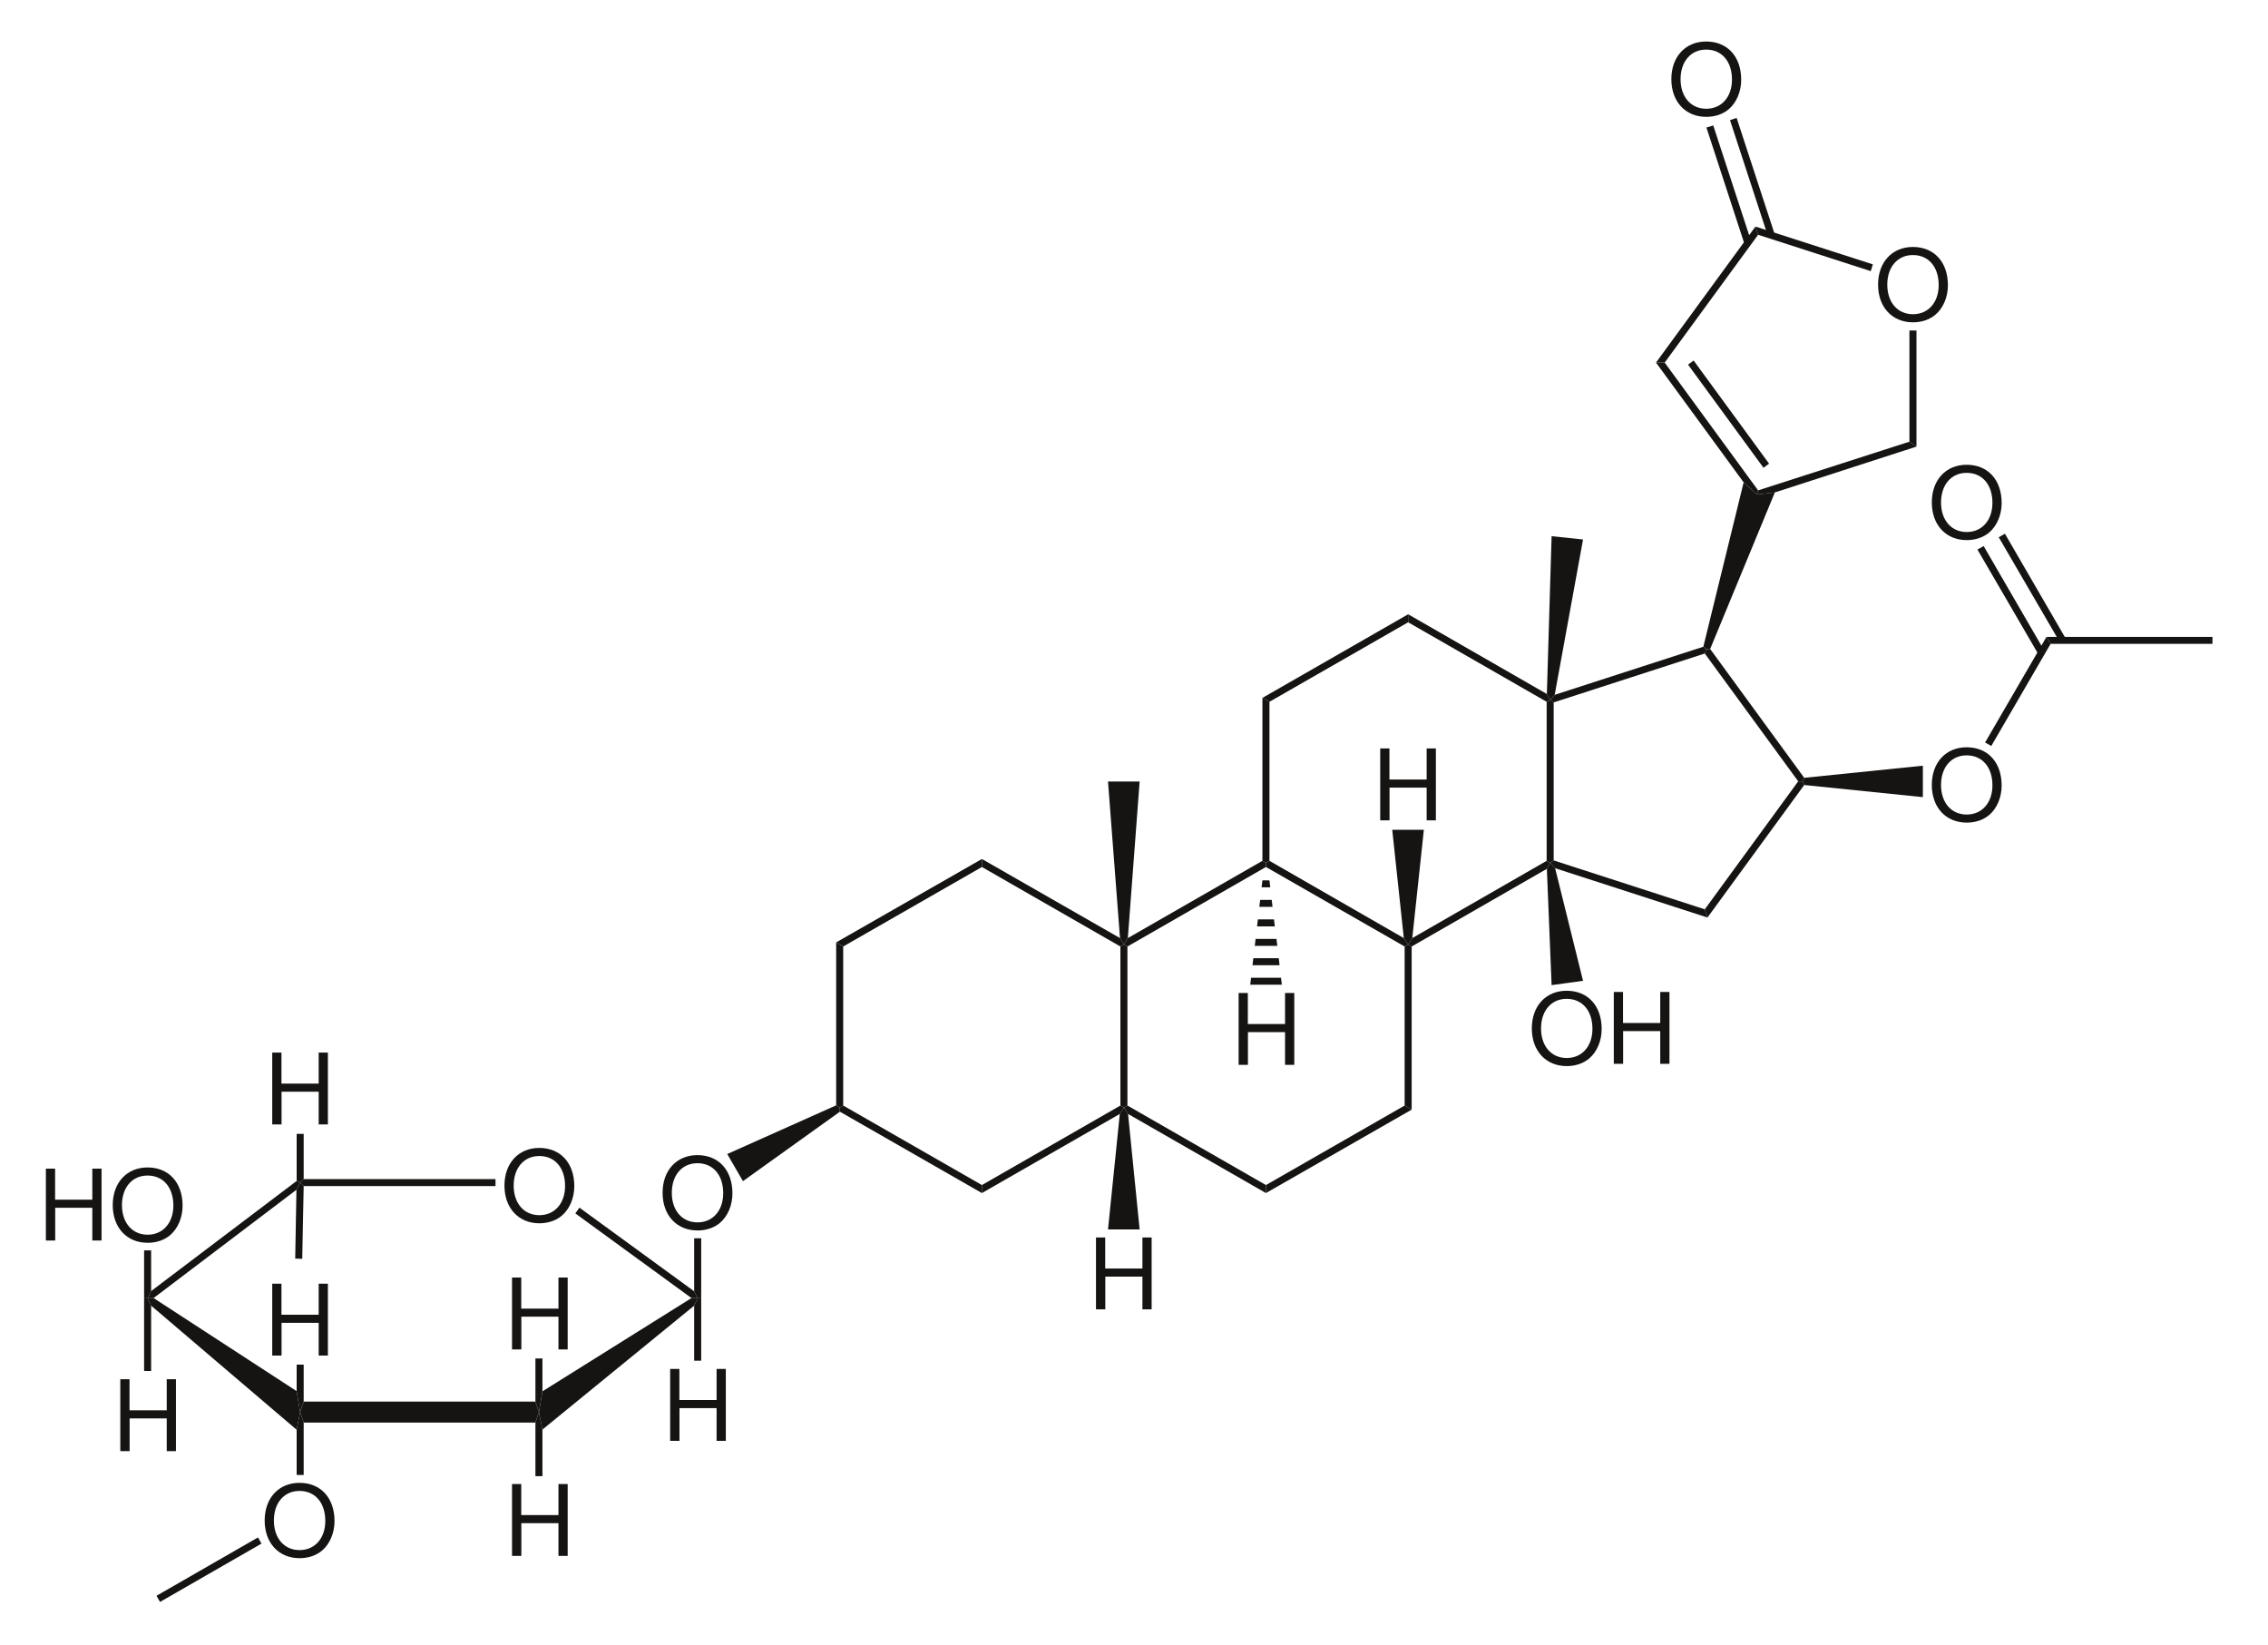 <?xml version="1.0" encoding="UTF-8"?>
<svg width="531pt" xmlns:xlink="http://www.w3.org/1999/xlink" xmlns="http://www.w3.org/2000/svg" height="385pt" viewBox="0 0 531 385" >
 <g transform="translate(118.106, 268.721)" style="fill:#161413; fill-rule:evenodd; stroke:none; stroke-width:0.01; stroke-linecap:butt; stroke-linejoin:miter; stroke-dasharray:none;" >
  <path d="M8.154 0 C3.299 0 0 3.555 0 8.819 C0 14.083 3.299 17.638 8.177 17.638 C10.222 17.638 12.057 17.015 13.427 15.861 C15.262 14.314 16.354 11.705 16.354 8.958 C16.354 3.532 13.125 0 8.154 0 Z M8.154 1.893 C11.824 1.893 14.194 4.664 14.194 8.912 C14.194 12.975 11.755 15.745 8.177 15.745 C4.576 15.745 2.16 12.975 2.16 8.819 C2.16 4.664 4.576 1.893 8.154 1.893 Z" />
 </g>
 <g transform="translate(34.561, 276.449)" style="fill:#161413; fill-rule:nonzero; stroke:none; stroke-width:1.64; stroke-linecap:butt; stroke-linejoin:miter; stroke-dasharray:none;" >
  <path d="M1.404 27.416 C1.404 27.416 0 27.464 0 27.464 C0 27.464 0.822 25.78 0.822 25.78 C0.822 25.78 34.894 0 34.894 0 C34.894 0 35.718 0.384 35.718 0.384 C35.718 0.384 34.846 2.067 34.846 2.067 C34.846 2.067 1.404 27.416 1.404 27.416 Z" />
 </g>
 <g transform="translate(34.561, 303.865)" style="fill:#161413; fill-rule:nonzero; stroke:none; stroke-width:1.64; stroke-linecap:butt; stroke-linejoin:miter; stroke-dasharray:none;" >
  <path d="M34.894 21.787 C34.894 21.787 35.718 26.694 35.718 26.694 C35.718 26.694 34.894 30.831 34.894 30.831 C34.894 30.831 0.822 1.78 0.822 1.78 C0.822 1.78 0 0.048 0 0.048 C0 0.048 1.404 0 1.404 0 C1.404 0 34.894 21.787 34.894 21.787 Z" />
 </g>
 <g transform="translate(70.278, 328.105)" style="fill:#161413; fill-rule:nonzero; stroke:none; stroke-width:1.64; stroke-linecap:butt; stroke-linejoin:miter; stroke-dasharray:none;" >
  <path d="M55.075 0 C55.075 0 55.899 2.454 55.899 2.454 C55.899 2.454 55.075 4.907 55.075 4.907 C55.075 4.907 0.822 4.907 0.822 4.907 C0.822 4.907 0 2.454 0 2.454 C0 2.454 0.822 0 0.822 0 C0.822 0 55.075 0 55.075 0 Z" />
 </g>
 <g transform="translate(126.177, 303.865)" style="fill:#161413; fill-rule:nonzero; stroke:none; stroke-width:1.64; stroke-linecap:butt; stroke-linejoin:miter; stroke-dasharray:none;" >
  <path d="M35.716 0 C35.716 0 37.168 0.048 37.168 0.048 C37.168 0.048 36.346 1.78 36.346 1.78 C36.346 1.78 0.823 30.782 0.823 30.782 C0.823 30.782 0 26.694 0 26.694 C0 26.694 0.823 21.835 0.823 21.835 C0.823 21.835 35.716 0 35.716 0 Z" />
 </g>
 <g transform="translate(134.695, 282.702)" style="fill:#161413; fill-rule:nonzero; stroke:none; stroke-width:1.64; stroke-linecap:butt; stroke-linejoin:miter; stroke-dasharray:none;" >
  <path d="M0 1.346 C0 1.346 0.968 0 0.968 0 C0.968 0 27.828 19.576 27.828 19.576 C27.828 19.576 28.65 21.211 28.65 21.211 C28.65 21.211 27.198 21.163 27.198 21.163 C27.198 21.163 0 1.346 0 1.346 Z" />
 </g>
 <g transform="translate(70.278, 276.016)" style="fill:#161413; fill-rule:nonzero; stroke:none; stroke-width:1.64; stroke-linecap:butt; stroke-linejoin:miter; stroke-dasharray:none;" >
  <path d="M45.735 0 C45.735 0 45.735 1.635 45.735 1.635 C45.735 1.635 0.822 1.635 0.822 1.635 C0.822 1.635 0 0.817 0 0.817 C0 0.817 0.822 0 0.822 0 C0.822 0 45.735 0 45.735 0 Z" />
 </g>
 <g transform="translate(10.742, 273.567)" style="fill:#161413; fill-rule:evenodd; stroke:none; stroke-width:1.64; stroke-linecap:butt; stroke-linejoin:miter; stroke-dasharray:none;" >
  <path d="M10.871 9.165 C10.871 9.165 10.871 16.83 10.871 16.83 C10.871 16.83 13.032 16.83 13.032 16.83 C13.032 16.83 13.032 0 13.032 0 C13.032 0 10.871 0 10.871 0 C10.871 0 10.871 7.272 10.871 7.272 C10.871 7.272 2.16 7.272 2.16 7.272 C2.16 7.272 2.16 0 2.16 0 C2.16 0 0 0 0 0 C0 0 0 16.83 0 16.83 C0 16.83 2.184 16.83 2.184 16.83 C2.184 16.83 2.184 9.165 2.184 9.165 C2.184 9.165 10.871 9.165 10.871 9.165 Z" />
 </g>
 <g transform="translate(26.394, 273.29)" style="fill:#161413; fill-rule:evenodd; stroke:none; stroke-width:1.64; stroke-linecap:butt; stroke-linejoin:miter; stroke-dasharray:none;" >
  <path d="M8.154 0 C3.299 0 0 3.555 0 8.819 C0 14.083 3.299 17.638 8.177 17.638 C10.221 17.638 12.057 17.015 13.427 15.861 C15.262 14.314 16.354 11.705 16.354 8.958 C16.354 3.532 13.125 0 8.154 0 Z M8.154 1.893 C11.824 1.893 14.194 4.664 14.194 8.912 C14.194 12.975 11.754 15.745 8.177 15.745 C4.576 15.745 2.16 12.975 2.16 8.819 C2.16 4.664 4.576 1.893 8.154 1.893 Z" />
 </g>
 <g transform="translate(33.738, 292.705)" style="fill:#161413; fill-rule:nonzero; stroke:none; stroke-width:1.64; stroke-linecap:butt; stroke-linejoin:miter; stroke-dasharray:none;" >
  <path d="M0 0 C0 0 1.645 0 1.645 0 C1.645 0 1.645 9.524 1.645 9.524 C1.645 9.524 0.822 11.208 0.822 11.208 C0.822 11.208 0 11.208 0 11.208 C0 11.208 0 0 0 0 Z" />
 </g>
 <g transform="translate(28.165, 322.867)" style="fill:#161413; fill-rule:evenodd; stroke:none; stroke-width:1.64; stroke-linecap:butt; stroke-linejoin:miter; stroke-dasharray:none;" >
  <path d="M10.871 9.165 C10.871 9.165 10.871 16.83 10.871 16.83 C10.871 16.83 13.032 16.83 13.032 16.83 C13.032 16.83 13.032 0 13.032 0 C13.032 0 10.871 0 10.871 0 C10.871 0 10.871 7.272 10.871 7.272 C10.871 7.272 2.16 7.272 2.16 7.272 C2.16 7.272 2.16 0 2.16 0 C2.16 0 0 0 0 0 C0 0 0 16.83 0 16.83 C0 16.83 2.183 16.83 2.183 16.83 C2.183 16.83 2.183 9.165 2.183 9.165 C2.183 9.165 10.871 9.165 10.871 9.165 Z" />
 </g>
 <g transform="translate(33.738, 303.913)" style="fill:#161413; fill-rule:nonzero; stroke:none; stroke-width:1.64; stroke-linecap:butt; stroke-linejoin:miter; stroke-dasharray:none;" >
  <path d="M1.645 17.026 C1.645 17.026 0 17.026 0 17.026 C0 17.026 0 0 0 0 C0 0 0.822 0 0.822 0 C0.822 0 1.645 1.732 1.645 1.732 C1.645 1.732 1.645 17.026 1.645 17.026 Z" />
 </g>
 <g transform="translate(155.13, 270.404)" style="fill:#161413; fill-rule:evenodd; stroke:none; stroke-width:1.64; stroke-linecap:butt; stroke-linejoin:miter; stroke-dasharray:none;" >
  <path d="M8.154 0 C3.299 0 0 3.555 0 8.819 C0 14.083 3.299 17.638 8.177 17.638 C10.222 17.638 12.057 17.015 13.427 15.861 C15.262 14.314 16.354 11.705 16.354 8.958 C16.354 3.532 13.125 0 8.154 0 Z M8.154 1.893 C11.824 1.893 14.194 4.664 14.194 8.912 C14.194 12.975 11.755 15.745 8.177 15.745 C4.576 15.745 2.16 12.975 2.16 8.819 C2.16 4.664 4.576 1.893 8.154 1.893 Z" />
 </g>
 <g transform="translate(162.523, 289.867)" style="fill:#161413; fill-rule:nonzero; stroke:none; stroke-width:1.64; stroke-linecap:butt; stroke-linejoin:miter; stroke-dasharray:none;" >
  <path d="M0 0 C0 0 1.645 0 1.645 0 C1.645 0 1.645 14.045 1.645 14.045 C1.645 14.045 0.822 14.045 0.822 14.045 C0.822 14.045 0 12.41 0 12.41 C0 12.41 0 0 0 0 Z" />
 </g>
 <g transform="translate(156.901, 320.462)" style="fill:#161413; fill-rule:evenodd; stroke:none; stroke-width:1.64; stroke-linecap:butt; stroke-linejoin:miter; stroke-dasharray:none;" >
  <path d="M10.872 9.165 C10.872 9.165 10.872 16.83 10.872 16.83 C10.872 16.83 13.032 16.83 13.032 16.83 C13.032 16.83 13.032 0 13.032 0 C13.032 0 10.872 0 10.872 0 C10.872 0 10.872 7.272 10.872 7.272 C10.872 7.272 2.16 7.272 2.16 7.272 C2.16 7.272 2.16 0 2.16 0 C2.16 0 0 0 0 0 C0 0 0 16.83 0 16.83 C0 16.83 2.184 16.83 2.184 16.83 C2.184 16.83 2.184 9.165 2.184 9.165 C2.184 9.165 10.872 9.165 10.872 9.165 Z" />
 </g>
 <g transform="translate(162.523, 303.913)" style="fill:#161413; fill-rule:nonzero; stroke:none; stroke-width:1.64; stroke-linecap:butt; stroke-linejoin:miter; stroke-dasharray:none;" >
  <path d="M1.645 14.622 C1.645 14.622 0 14.622 0 14.622 C0 14.622 0 1.732 0 1.732 C0 1.732 0.822 0 0.822 0 C0.822 0 1.645 0 1.645 0 C1.645 0 1.645 14.622 1.645 14.622 Z" />
 </g>
 <g transform="translate(119.878, 299.059)" style="fill:#161413; fill-rule:evenodd; stroke:none; stroke-width:1.64; stroke-linecap:butt; stroke-linejoin:miter; stroke-dasharray:none;" >
  <path d="M10.872 9.165 C10.872 9.165 10.872 16.83 10.872 16.83 C10.872 16.83 13.032 16.83 13.032 16.83 C13.032 16.83 13.032 0 13.032 0 C13.032 0 10.872 0 10.872 0 C10.872 0 10.872 7.272 10.872 7.272 C10.872 7.272 2.16 7.272 2.16 7.272 C2.16 7.272 2.16 0 2.16 0 C2.16 0 0 0 0 0 C0 0 0 16.83 0 16.83 C0 16.83 2.184 16.83 2.184 16.83 C2.184 16.83 2.184 9.165 2.184 9.165 C2.184 9.165 10.872 9.165 10.872 9.165 Z" />
 </g>
 <g transform="translate(125.353, 318.004)" style="fill:#161413; fill-rule:nonzero; stroke:none; stroke-width:1.64; stroke-linecap:butt; stroke-linejoin:miter; stroke-dasharray:none;" >
  <path d="M0 0 C0 0 1.646 0 1.646 0 C1.646 0 1.646 7.696 1.646 7.696 C1.646 7.696 0.824 12.554 0.824 12.554 C0.824 12.554 0 10.101 0 10.101 C0 10.101 0 0 0 0 Z" />
 </g>
 <g transform="translate(119.878, 347.397)" style="fill:#161413; fill-rule:evenodd; stroke:none; stroke-width:1.64; stroke-linecap:butt; stroke-linejoin:miter; stroke-dasharray:none;" >
  <path d="M10.872 9.165 C10.872 9.165 10.872 16.83 10.872 16.83 C10.872 16.83 13.032 16.83 13.032 16.83 C13.032 16.83 13.032 0 13.032 0 C13.032 0 10.872 0 10.872 0 C10.872 0 10.872 7.272 10.872 7.272 C10.872 7.272 2.16 7.272 2.16 7.272 C2.16 7.272 2.16 0 2.16 0 C2.16 0 0 0 0 0 C0 0 0 16.83 0 16.83 C0 16.83 2.184 16.83 2.184 16.83 C2.184 16.83 2.184 9.165 2.184 9.165 C2.184 9.165 10.872 9.165 10.872 9.165 Z" />
 </g>
 <g transform="translate(125.353, 330.559)" style="fill:#161413; fill-rule:nonzero; stroke:none; stroke-width:1.64; stroke-linecap:butt; stroke-linejoin:miter; stroke-dasharray:none;" >
  <path d="M1.646 15.006 C1.646 15.006 0 15.006 0 15.006 C0 15.006 0 2.453 0 2.453 C0 2.453 0.824 0 0.824 0 C0.824 0 1.646 4.088 1.646 4.088 C1.646 4.088 1.646 15.006 1.646 15.006 Z" />
 </g>
 <g transform="translate(61.966, 347.12)" style="fill:#161413; fill-rule:evenodd; stroke:none; stroke-width:1.64; stroke-linecap:butt; stroke-linejoin:miter; stroke-dasharray:none;" >
  <path d="M8.154 0 C3.299 0 0 3.555 0 8.819 C0 14.083 3.299 17.638 8.177 17.638 C10.221 17.638 12.057 17.015 13.427 15.861 C15.262 14.314 16.354 11.705 16.354 8.958 C16.354 3.532 13.125 0 8.154 0 Z M8.154 1.893 C11.824 1.893 14.194 4.664 14.194 8.912 C14.194 12.975 11.754 15.745 8.177 15.745 C4.576 15.745 2.16 12.975 2.16 8.819 C2.16 4.664 4.576 1.893 8.154 1.893 Z" />
 </g>
 <g transform="translate(69.455, 330.559)" style="fill:#161413; fill-rule:nonzero; stroke:none; stroke-width:1.64; stroke-linecap:butt; stroke-linejoin:miter; stroke-dasharray:none;" >
  <path d="M1.646 14.718 C1.646 14.718 0 14.718 0 14.718 C0 14.718 0 4.136 0 4.136 C0 4.136 0.823 0 0.823 0 C0.823 0 1.646 2.453 1.646 2.453 C1.646 2.453 1.646 14.718 1.646 14.718 Z" />
 </g>
 <g transform="translate(63.737, 300.502)" style="fill:#161413; fill-rule:evenodd; stroke:none; stroke-width:1.64; stroke-linecap:butt; stroke-linejoin:miter; stroke-dasharray:none;" >
  <path d="M10.871 9.165 C10.871 9.165 10.871 16.83 10.871 16.83 C10.871 16.83 13.032 16.83 13.032 16.83 C13.032 16.83 13.032 0 13.032 0 C13.032 0 10.871 0 10.871 0 C10.871 0 10.871 7.272 10.871 7.272 C10.871 7.272 2.16 7.272 2.16 7.272 C2.16 7.272 2.16 0 2.16 0 C2.16 0 0 0 0 0 C0 0 0 16.83 0 16.83 C0 16.83 2.183 16.83 2.183 16.83 C2.183 16.83 2.183 9.165 2.183 9.165 C2.183 9.165 10.871 9.165 10.871 9.165 Z" />
 </g>
 <g transform="translate(69.455, 319.447)" style="fill:#161413; fill-rule:nonzero; stroke:none; stroke-width:1.64; stroke-linecap:butt; stroke-linejoin:miter; stroke-dasharray:none;" >
  <path d="M0 0 C0 0 1.646 0 1.646 0 C1.646 0 1.646 8.658 1.646 8.658 C1.646 8.658 0.823 11.111 0.823 11.111 C0.823 11.111 0 6.205 0 6.205 C0 6.205 0 0 0 0 Z" />
 </g>
 <g transform="translate(63.737, 246.392)" style="fill:#161413; fill-rule:evenodd; stroke:none; stroke-width:1.64; stroke-linecap:butt; stroke-linejoin:miter; stroke-dasharray:none;" >
  <path d="M10.871 9.165 C10.871 9.165 10.871 16.83 10.871 16.83 C10.871 16.83 13.032 16.83 13.032 16.83 C13.032 16.83 13.032 0 13.032 0 C13.032 0 10.871 0 10.871 0 C10.871 0 10.871 7.272 10.871 7.272 C10.871 7.272 2.16 7.272 2.16 7.272 C2.16 7.272 2.16 0 2.16 0 C2.16 0 0 0 0 0 C0 0 0 16.83 0 16.83 C0 16.83 2.183 16.83 2.183 16.83 C2.183 16.83 2.183 9.165 2.183 9.165 C2.183 9.165 10.871 9.165 10.871 9.165 Z" />
 </g>
 <g transform="translate(69.455, 265.435)" style="fill:#161413; fill-rule:nonzero; stroke:none; stroke-width:1.64; stroke-linecap:butt; stroke-linejoin:miter; stroke-dasharray:none;" >
  <path d="M0 0 C0 0 1.646 0 1.646 0 C1.646 0 1.646 10.581 1.646 10.581 C1.646 10.581 0.823 11.398 0.823 11.398 C0.823 11.398 0 11.014 0 11.014 C0 11.014 0 0 0 0 Z" />
 </g>
 <g transform="translate(69.117, 276.833)" style="fill:#161413; fill-rule:nonzero; stroke:none; stroke-width:1.64; stroke-linecap:butt; stroke-linejoin:miter; stroke-dasharray:none;" >
  <path d="M1.646 17.844 C1.646 17.844 0 17.796 0 17.796 C0 17.796 0.29 1.683 0.29 1.683 C0.29 1.683 1.162 0 1.162 0 C1.162 0 1.984 0.819 1.984 0.819 C1.984 0.819 1.646 17.844 1.646 17.844 Z" />
 </g>
 <g transform="translate(170.267, 258.749)" style="fill:#161413; fill-rule:nonzero; stroke:none; stroke-width:1.64; stroke-linecap:butt; stroke-linejoin:miter; stroke-dasharray:none;" >
  <path d="M25.504 0 C25.504 0 26.328 0.528 26.328 0.528 C26.328 0.528 26.376 1.49 26.376 1.49 C26.376 1.49 3.678 17.748 3.678 17.748 C3.678 17.748 0 11.398 0 11.398 C0 11.398 25.504 0 25.504 0 Z" />
 </g>
 <g transform="translate(196.595, 258.796)" style="fill:#161413; fill-rule:nonzero; stroke:none; stroke-width:1.64; stroke-linecap:butt; stroke-linejoin:miter; stroke-dasharray:none;" >
  <path d="M33.296 18.615 C33.296 18.615 33.296 20.489 33.296 20.489 C33.296 20.489 0.048 1.443 0.048 1.443 C0.048 1.443 0 0.481 0 0.481 C0 0.481 0.823 0 0.823 0 C0.823 0 33.296 18.615 33.296 18.615 Z" />
 </g>
 <g transform="translate(229.891, 258.796)" style="fill:#161413; fill-rule:nonzero; stroke:none; stroke-width:1.64; stroke-linecap:butt; stroke-linejoin:miter; stroke-dasharray:none;" >
  <path d="M32.426 0 C32.426 0 33.25 0.481 33.25 0.481 C33.25 0.481 32.282 1.972 32.282 1.972 C32.282 1.972 0 20.489 0 20.489 C0 20.489 0 18.615 0 18.615 C0 18.615 32.426 0 32.426 0 Z" />
 </g>
 <g transform="translate(262.317, 221.088)" style="fill:#161413; fill-rule:nonzero; stroke:none; stroke-width:1.64; stroke-linecap:butt; stroke-linejoin:miter; stroke-dasharray:none;" >
  <path d="M0 0.481 C0 0.481 0.824 0 0.824 0 C0.824 0 1.646 0.481 1.646 0.481 C1.646 0.481 1.646 37.708 1.646 37.708 C1.646 37.708 0.824 38.189 0.824 38.189 C0.824 38.189 0 37.708 0 37.708 C0 37.708 0 0.481 0 0.481 Z" />
 </g>
 <g transform="translate(229.891, 201.08)" style="fill:#161413; fill-rule:nonzero; stroke:none; stroke-width:1.64; stroke-linecap:butt; stroke-linejoin:miter; stroke-dasharray:none;" >
  <path d="M0 1.877 C0 1.877 0 0 0 0 C0 0 32.33 18.517 32.33 18.517 C32.33 18.517 33.25 20.009 33.25 20.009 C33.25 20.009 32.426 20.489 32.426 20.489 C32.426 20.489 0 1.877 0 1.877 Z" />
 </g>
 <g transform="translate(195.771, 201.08)" style="fill:#161413; fill-rule:nonzero; stroke:none; stroke-width:1.64; stroke-linecap:butt; stroke-linejoin:miter; stroke-dasharray:none;" >
  <path d="M1.646 20.489 C1.646 20.489 0 19.528 0 19.528 C0 19.528 34.12 0 34.12 0 C34.12 0 34.12 1.877 34.12 1.877 C34.12 1.877 1.646 20.489 1.646 20.489 Z" />
 </g>
 <g transform="translate(195.771, 220.607)" style="fill:#161413; fill-rule:nonzero; stroke:none; stroke-width:1.64; stroke-linecap:butt; stroke-linejoin:miter; stroke-dasharray:none;" >
  <path d="M1.646 38.189 C1.646 38.189 0.824 38.67 0.824 38.67 C0.824 38.67 0 38.142 0 38.142 C0 38.142 0 0 0 0 C0 0 1.646 0.962 1.646 0.962 C1.646 0.962 1.646 38.189 1.646 38.189 Z" />
 </g>
 <g transform="translate(263.141, 258.796)" style="fill:#161413; fill-rule:nonzero; stroke:none; stroke-width:1.64; stroke-linecap:butt; stroke-linejoin:miter; stroke-dasharray:none;" >
  <path d="M33.249 18.615 C33.249 18.615 33.249 20.489 33.249 20.489 C33.249 20.489 0.968 1.972 0.968 1.972 C0.968 1.972 0 0.481 0 0.481 C0 0.481 0.823 0 0.823 0 C0.823 0 33.249 18.615 33.249 18.615 Z" />
 </g>
 <g transform="translate(296.39, 258.796)" style="fill:#161413; fill-rule:nonzero; stroke:none; stroke-width:1.64; stroke-linecap:butt; stroke-linejoin:miter; stroke-dasharray:none;" >
  <path d="M32.474 0 C32.474 0 34.12 0.962 34.12 0.962 C34.12 0.962 0 20.489 0 20.489 C0 20.489 0 18.615 0 18.615 C0 18.615 32.474 0 32.474 0 Z" />
 </g>
 <g transform="translate(328.863, 221.088)" style="fill:#161413; fill-rule:nonzero; stroke:none; stroke-width:1.64; stroke-linecap:butt; stroke-linejoin:miter; stroke-dasharray:none;" >
  <path d="M0 0.481 C0 0.481 0.824 0 0.824 0 C0.824 0 1.646 0.481 1.646 0.481 C1.646 0.481 1.646 38.67 1.646 38.67 C1.646 38.67 0 37.708 0 37.708 C0 37.708 0 0.481 0 0.481 Z" />
 </g>
 <g transform="translate(296.39, 201.513)" style="fill:#161413; fill-rule:nonzero; stroke:none; stroke-width:1.64; stroke-linecap:butt; stroke-linejoin:miter; stroke-dasharray:none;" >
  <path d="M0 1.443 C0 1.443 0 0.481 0 0.481 C0 0.481 0.822 0 0.822 0 C0.822 0 32.28 18.084 32.28 18.084 C32.28 18.084 33.297 19.575 33.297 19.575 C33.297 19.575 32.474 20.056 32.474 20.056 C32.474 20.056 0 1.443 0 1.443 Z" />
 </g>
 <g transform="translate(263.141, 201.513)" style="fill:#161413; fill-rule:nonzero; stroke:none; stroke-width:1.64; stroke-linecap:butt; stroke-linejoin:miter; stroke-dasharray:none;" >
  <path d="M0.823 20.056 C0.823 20.056 0 19.575 0 19.575 C0 19.575 0.919 18.084 0.919 18.084 C0.919 18.084 32.426 0 32.426 0 C32.426 0 33.249 0.481 33.249 0.481 C33.249 0.481 33.249 1.443 33.249 1.443 C33.249 1.443 0.823 20.056 0.823 20.056 Z" />
 </g>
 <g transform="translate(329.687, 201.513)" style="fill:#161413; fill-rule:nonzero; stroke:none; stroke-width:1.64; stroke-linecap:butt; stroke-linejoin:miter; stroke-dasharray:none;" >
  <path d="M32.426 0 C32.426 0 33.249 0.481 33.249 0.481 C33.249 0.481 32.474 1.876 32.474 1.876 C32.474 1.876 0.823 20.056 0.823 20.056 C0.823 20.056 0 19.575 0 19.575 C0 19.575 0.968 18.084 0.968 18.084 C0.968 18.084 32.426 0 32.426 0 Z" />
 </g>
 <g transform="translate(362.113, 163.852)" style="fill:#161413; fill-rule:nonzero; stroke:none; stroke-width:1.64; stroke-linecap:butt; stroke-linejoin:miter; stroke-dasharray:none;" >
  <path d="M0 0.433 C0 0.433 0.823 0 0.823 0 C0.823 0 1.645 0.578 1.645 0.578 C1.645 0.578 1.645 37.565 1.645 37.565 C1.645 37.565 0.823 38.142 0.823 38.142 C0.823 38.142 0 37.661 0 37.661 C0 37.661 0 0.433 0 0.433 Z" />
 </g>
 <g transform="translate(329.687, 143.796)" style="fill:#161413; fill-rule:nonzero; stroke:none; stroke-width:1.64; stroke-linecap:butt; stroke-linejoin:miter; stroke-dasharray:none;" >
  <path d="M0 1.876 C0 1.876 0 0 0 0 C0 0 32.474 18.662 32.474 18.662 C32.474 18.662 33.249 20.056 33.249 20.056 C33.249 20.056 32.426 20.489 32.426 20.489 C32.426 20.489 0 1.876 0 1.876 Z" />
 </g>
 <g transform="translate(295.567, 143.796)" style="fill:#161413; fill-rule:nonzero; stroke:none; stroke-width:1.64; stroke-linecap:butt; stroke-linejoin:miter; stroke-dasharray:none;" >
  <path d="M1.645 20.489 C1.645 20.489 0 19.575 0 19.575 C0 19.575 34.12 0 34.12 0 C34.12 0 34.12 1.876 34.12 1.876 C34.12 1.876 1.645 20.489 1.645 20.489 Z" />
 </g>
 <g transform="translate(295.567, 163.371)" style="fill:#161413; fill-rule:nonzero; stroke:none; stroke-width:1.64; stroke-linecap:butt; stroke-linejoin:miter; stroke-dasharray:none;" >
  <path d="M1.645 38.142 C1.645 38.142 0.823 38.623 0.823 38.623 C0.823 38.623 0 38.142 0 38.142 C0 38.142 0 0 0 0 C0 0 1.645 0.914 1.645 0.914 C1.645 0.914 1.645 38.142 1.645 38.142 Z" />
 </g>
 <g transform="translate(362.936, 201.417)" style="fill:#161413; fill-rule:nonzero; stroke:none; stroke-width:1.64; stroke-linecap:butt; stroke-linejoin:miter; stroke-dasharray:none;" >
  <path d="M36.201 11.446 C36.201 11.446 36.829 13.37 36.829 13.37 C36.829 13.37 1.162 1.827 1.162 1.827 C1.162 1.827 0 0.577 0 0.577 C0 0.577 0.822 0 0.822 0 C0.822 0 36.201 11.446 36.201 11.446 Z" />
 </g>
 <g transform="translate(399.137, 182.9)" style="fill:#161413; fill-rule:nonzero; stroke:none; stroke-width:1.64; stroke-linecap:butt; stroke-linejoin:miter; stroke-dasharray:none;" >
  <path d="M21.875 0 C21.875 0 22.891 0 22.891 0 C22.891 0 23.279 0.865 23.279 0.865 C23.279 0.865 0.628 31.888 0.628 31.888 C0.628 31.888 0 29.964 0 29.964 C0 29.964 21.875 0 21.875 0 Z" />
 </g>
 <g transform="translate(399.137, 151.925)" style="fill:#161413; fill-rule:nonzero; stroke:none; stroke-width:1.64; stroke-linecap:butt; stroke-linejoin:miter; stroke-dasharray:none;" >
  <path d="M0 1.057 C0 1.057 0.339 0.095 0.339 0.095 C0.339 0.095 1.258 0 1.258 0 C1.258 0 23.279 30.156 23.279 30.156 C23.279 30.156 22.891 30.975 22.891 30.975 C22.891 30.975 21.875 30.975 21.875 30.975 C21.875 30.975 0 1.057 0 1.057 Z" />
 </g>
 <g transform="translate(362.936, 151.396)" style="fill:#161413; fill-rule:nonzero; stroke:none; stroke-width:1.64; stroke-linecap:butt; stroke-linejoin:miter; stroke-dasharray:none;" >
  <path d="M0.822 13.034 C0.822 13.034 0 12.456 0 12.456 C0 12.456 1.064 11.254 1.064 11.254 C1.064 11.254 35.861 0 35.861 0 C35.861 0 36.54 0.624 36.54 0.624 C36.54 0.624 36.201 1.586 36.201 1.586 C36.201 1.586 0.822 13.034 0.822 13.034 Z" />
 </g>
 <g transform="translate(398.797, 112.918)" style="fill:#161413; fill-rule:nonzero; stroke:none; stroke-width:1.64; stroke-linecap:butt; stroke-linejoin:miter; stroke-dasharray:none;" >
  <path d="M9.437 0 C9.437 0 12.536 2.837 12.536 2.837 C12.536 2.837 16.745 2.356 16.745 2.356 C16.745 2.356 1.598 39.007 1.598 39.007 C1.598 39.007 0.679 39.102 0.679 39.102 C0.679 39.102 0 38.478 0 38.478 C0 38.478 9.437 0 9.437 0 Z" />
 </g>
 <g transform="translate(439.705, 57.813)" style="fill:#161413; fill-rule:evenodd; stroke:none; stroke-width:1.64; stroke-linecap:butt; stroke-linejoin:miter; stroke-dasharray:none;" >
  <path d="M8.154 0 C3.299 0 0 3.556 0 8.819 C0 14.084 3.299 17.638 8.177 17.638 C10.222 17.638 12.057 17.015 13.427 15.861 C15.262 14.314 16.354 11.705 16.354 8.958 C16.354 3.532 13.125 0 8.154 0 Z M8.154 1.893 C11.824 1.893 14.194 4.664 14.194 8.912 C14.194 12.975 11.755 15.745 8.177 15.745 C4.576 15.745 2.16 12.975 2.16 8.819 C2.16 4.664 4.576 1.893 8.154 1.893 Z" />
 </g>
 <g transform="translate(411.333, 103.394)" style="fill:#161413; fill-rule:nonzero; stroke:none; stroke-width:1.64; stroke-linecap:butt; stroke-linejoin:miter; stroke-dasharray:none;" >
  <path d="M35.717 0 C35.717 0 37.362 1.154 37.362 1.154 C37.362 1.154 4.21 11.879 4.21 11.879 C4.21 11.879 0 12.36 0 12.36 C0 12.36 0.289 11.398 0.289 11.398 C0.289 11.398 35.717 0 35.717 0 Z" />
 </g>
 <g transform="translate(447.05, 77.374)" style="fill:#161413; fill-rule:nonzero; stroke:none; stroke-width:1.64; stroke-linecap:butt; stroke-linejoin:miter; stroke-dasharray:none;" >
  <path d="M0 0 C0 0 1.645 0 1.645 0 C1.645 0 1.645 27.175 1.645 27.175 C1.645 27.175 0 26.021 0 26.021 C0 26.021 0 0 0 0 Z" />
 </g>
 <g transform="translate(410.994, 53.036)" style="fill:#161413; fill-rule:nonzero; stroke:none; stroke-width:1.64; stroke-linecap:butt; stroke-linejoin:miter; stroke-dasharray:none;" >
  <path d="M0.628 1.924 C0.628 1.924 0 0 0 0 C0 0 27.489 8.849 27.489 8.849 C27.489 8.849 27.005 10.437 27.005 10.437 C27.005 10.437 0.628 1.924 0.628 1.924 Z" />
 </g>
 <g transform="translate(387.714, 53.036)" style="fill:#161413; fill-rule:nonzero; stroke:none; stroke-width:1.64; stroke-linecap:butt; stroke-linejoin:miter; stroke-dasharray:none;" >
  <path d="M2.034 31.84 C2.034 31.84 0 31.84 0 31.84 C0 31.84 23.28 0 23.28 0 C23.28 0 23.908 1.924 23.908 1.924 C23.908 1.924 2.034 31.84 2.034 31.84 Z" />
 </g>
 <g transform="translate(387.714, 84.877)" style="fill:#161413; fill-rule:nonzero; stroke:none; stroke-width:1.64; stroke-linecap:butt; stroke-linejoin:miter; stroke-dasharray:none;" >
  <path d="M23.908 29.916 C23.908 29.916 23.619 30.878 23.619 30.878 C23.619 30.878 20.52 28.041 20.52 28.041 C20.52 28.041 0 0 0 0 C0 0 2.034 0 2.034 0 C2.034 0 23.908 29.916 23.908 29.916 Z" />
 </g>
 <g transform="translate(395.216, 84.396)" style="fill:#161413; fill-rule:nonzero; stroke:none; stroke-width:1.64; stroke-linecap:butt; stroke-linejoin:miter; stroke-dasharray:none;" >
  <path d="M18.973 24.144 C18.973 24.144 17.665 25.106 17.665 25.106 C17.665 25.106 0 0.962 0 0.962 C0 0.962 1.308 0 1.308 0 C1.308 0 18.973 24.144 18.973 24.144 Z" />
 </g>
 <g transform="translate(391.308, 9.716)" style="fill:#161413; fill-rule:evenodd; stroke:none; stroke-width:1.64; stroke-linecap:butt; stroke-linejoin:miter; stroke-dasharray:none;" >
  <path d="M8.154 0 C3.299 0 0 3.556 0 8.819 C0 14.084 3.299 17.638 8.177 17.638 C10.222 17.638 12.057 17.015 13.427 15.861 C15.262 14.314 16.354 11.705 16.354 8.958 C16.354 3.532 13.125 0 8.154 0 Z M8.154 1.893 C11.824 1.893 14.194 4.664 14.194 8.912 C14.194 12.975 11.755 15.745 8.177 15.745 C4.576 15.745 2.16 12.975 2.16 8.819 C2.16 4.664 4.576 1.893 8.154 1.893 Z" />
 </g>
 <g transform="translate(399.523, 29.372)" style="fill:#161413; fill-rule:nonzero; stroke:none; stroke-width:1.64; stroke-linecap:butt; stroke-linejoin:miter; stroke-dasharray:none;" >
  <path d="M0 0.481 C0 0.481 1.598 0 1.598 0 C1.598 0 10.503 27.223 10.503 27.223 C10.503 27.223 8.906 27.753 8.906 27.753 C8.906 27.753 0 0.481 0 0.481 Z" />
 </g>
 <g transform="translate(405.041, 27.593)" style="fill:#161413; fill-rule:nonzero; stroke:none; stroke-width:1.64; stroke-linecap:butt; stroke-linejoin:miter; stroke-dasharray:none;" >
  <path d="M0 0.529 C0 0.529 1.548 0 1.548 0 C1.548 0 10.453 27.223 10.453 27.223 C10.453 27.223 8.905 27.752 8.905 27.752 C8.905 27.752 0 0.529 0 0.529 Z" />
 </g>
 <g transform="translate(452.288, 174.931)" style="fill:#161413; fill-rule:evenodd; stroke:none; stroke-width:1.64; stroke-linecap:butt; stroke-linejoin:miter; stroke-dasharray:none;" >
  <path d="M8.154 0 C3.299 0 0 3.555 0 8.819 C0 14.083 3.299 17.638 8.177 17.638 C10.222 17.638 12.057 17.015 13.427 15.861 C15.262 14.314 16.354 11.705 16.354 8.958 C16.354 3.532 13.125 0 8.154 0 Z M8.154 1.893 C11.824 1.893 14.194 4.664 14.194 8.912 C14.194 12.975 11.755 15.745 8.177 15.745 C4.576 15.745 2.16 12.975 2.16 8.819 C2.16 4.664 4.576 1.893 8.154 1.893 Z" />
 </g>
 <g transform="translate(422.028, 179.243)" style="fill:#161413; fill-rule:nonzero; stroke:none; stroke-width:1.64; stroke-linecap:butt; stroke-linejoin:miter; stroke-dasharray:none;" >
  <path d="M28.168 0 C28.168 0 28.168 7.36 28.168 7.36 C28.168 7.36 0.388 4.521 0.388 4.521 C0.388 4.521 0 3.656 0 3.656 C0 3.656 0.388 2.838 0.388 2.838 C0.388 2.838 28.168 0 28.168 0 Z" />
 </g>
 <g transform="translate(464.763, 149.087)" style="fill:#161413; fill-rule:nonzero; stroke:none; stroke-width:1.64; stroke-linecap:butt; stroke-linejoin:miter; stroke-dasharray:none;" >
  <path d="M14.373 0 C14.373 0 15.341 1.635 15.341 1.635 C15.341 1.635 1.452 25.539 1.452 25.539 C1.452 25.539 0 24.722 0 24.722 C0 24.722 14.373 0 14.373 0 Z" />
 </g>
 <g transform="translate(479.136, 149.087)" style="fill:#161413; fill-rule:nonzero; stroke:none; stroke-width:1.64; stroke-linecap:butt; stroke-linejoin:miter; stroke-dasharray:none;" >
  <path d="M38.864 0 C38.864 0 38.864 1.635 38.864 1.635 C38.864 1.635 0.968 1.635 0.968 1.635 C0.968 1.635 0 0 0 0 C0 0 38.864 0 38.864 0 Z" />
 </g>
 <g transform="translate(452.288, 108.797)" style="fill:#161413; fill-rule:evenodd; stroke:none; stroke-width:1.64; stroke-linecap:butt; stroke-linejoin:miter; stroke-dasharray:none;" >
  <path d="M8.154 0 C3.299 0 0 3.555 0 8.819 C0 14.083 3.299 17.638 8.177 17.638 C10.222 17.638 12.057 17.015 13.427 15.861 C15.262 14.314 16.354 11.705 16.354 8.958 C16.354 3.532 13.125 0 8.154 0 Z M8.154 1.893 C11.824 1.893 14.194 4.664 14.194 8.912 C14.194 12.975 11.755 15.745 8.177 15.745 C4.576 15.745 2.16 12.975 2.16 8.819 C2.16 4.664 4.576 1.893 8.154 1.893 Z" />
 </g>
 <g transform="translate(462.972, 127.828)" style="fill:#161413; fill-rule:nonzero; stroke:none; stroke-width:1.64; stroke-linecap:butt; stroke-linejoin:miter; stroke-dasharray:none;" >
  <path d="M0 0.818 C0 0.818 1.452 0 1.452 0 C1.452 0 15.681 24.53 15.681 24.53 C15.681 24.53 14.277 25.347 14.277 25.347 C14.277 25.347 0 0.818 0 0.818 Z" />
 </g>
 <g transform="translate(467.957, 124.942)" style="fill:#161413; fill-rule:nonzero; stroke:none; stroke-width:1.64; stroke-linecap:butt; stroke-linejoin:miter; stroke-dasharray:none;" >
  <path d="M0 0.818 C0 0.818 1.452 0 1.452 0 C1.452 0 15.681 24.53 15.681 24.53 C15.681 24.53 14.277 25.347 14.277 25.347 C14.277 25.347 0 0.818 0 0.818 Z" />
 </g>
 <g transform="translate(358.64, 231.926)" style="fill:#161413; fill-rule:evenodd; stroke:none; stroke-width:1.64; stroke-linecap:butt; stroke-linejoin:miter; stroke-dasharray:none;" >
  <path d="M8.154 0 C3.299 0 0 3.555 0 8.819 C0 14.083 3.299 17.638 8.177 17.638 C10.222 17.638 12.057 17.015 13.427 15.861 C15.262 14.314 16.354 11.705 16.354 8.958 C16.354 3.532 13.125 0 8.154 0 Z M8.154 1.893 C11.824 1.893 14.194 4.664 14.194 8.912 C14.194 12.975 11.755 15.745 8.177 15.745 C4.576 15.745 2.16 12.975 2.16 8.819 C2.16 4.664 4.576 1.893 8.154 1.893 Z" />
 </g>
 <g transform="translate(377.834, 232.203)" style="fill:#161413; fill-rule:evenodd; stroke:none; stroke-width:1.64; stroke-linecap:butt; stroke-linejoin:miter; stroke-dasharray:none;" >
  <path d="M10.872 9.165 C10.872 9.165 10.872 16.83 10.872 16.83 C10.872 16.83 13.032 16.83 13.032 16.83 C13.032 16.83 13.032 0 13.032 0 C13.032 0 10.872 0 10.872 0 C10.872 0 10.872 7.272 10.872 7.272 C10.872 7.272 2.16 7.272 2.16 7.272 C2.16 7.272 2.16 0 2.16 0 C2.16 0 0 0 0 0 C0 0 0 16.83 0 16.83 C0 16.83 2.184 16.83 2.184 16.83 C2.184 16.83 2.184 9.165 2.184 9.165 C2.184 9.165 10.872 9.165 10.872 9.165 Z" />
 </g>
 <g transform="translate(362.161, 201.994)" style="fill:#161413; fill-rule:nonzero; stroke:none; stroke-width:1.64; stroke-linecap:butt; stroke-linejoin:miter; stroke-dasharray:none;" >
  <path d="M8.47 27.608 C8.47 27.608 1.112 28.618 1.112 28.618 C1.112 28.618 0 1.395 0 1.395 C0 1.395 0.774 0 0.774 0 C0.774 0 1.936 1.25 1.936 1.25 C1.936 1.25 8.47 27.608 8.47 27.608 Z" />
 </g>
 <g transform="translate(362.161, 125.519)" style="fill:#161413; fill-rule:nonzero; stroke:none; stroke-width:1.64; stroke-linecap:butt; stroke-linejoin:miter; stroke-dasharray:none;" >
  <path d="M1.112 0 C1.112 0 8.47 0.769 8.47 0.769 C8.47 0.769 1.838 37.13 1.838 37.13 C1.838 37.13 0.774 38.333 0.774 38.333 C0.774 38.333 0 36.939 0 36.939 C0 36.939 1.112 0 1.112 0 Z" />
 </g>
 <g transform="translate(259.413, 182.948)" style="fill:#161413; fill-rule:nonzero; stroke:none; stroke-width:1.64; stroke-linecap:butt; stroke-linejoin:miter; stroke-dasharray:none;" >
  <path d="M0 0 C0 0 7.406 0 7.406 0 C7.406 0 4.646 36.649 4.646 36.649 C4.646 36.649 3.728 38.14 3.728 38.14 C3.728 38.14 2.808 36.649 2.808 36.649 C2.808 36.649 0 0 0 0 Z" />
 </g>
 <g transform="translate(36.642, 359.898)" style="fill:#161413; fill-rule:nonzero; stroke:none; stroke-width:1.64; stroke-linecap:butt; stroke-linejoin:miter; stroke-dasharray:none;" >
  <path d="M0.822 15.102 C0.822 15.102 0 13.659 0 13.659 C0 13.659 23.763 0 23.763 0 C23.763 0 24.585 1.443 24.585 1.443 C24.585 1.443 0.822 15.102 0.822 15.102 Z" />
 </g>
 <g transform="translate(256.599, 289.68)" style="fill:#161413; fill-rule:evenodd; stroke:none; stroke-width:1.64; stroke-linecap:butt; stroke-linejoin:miter; stroke-dasharray:none;" >
  <path d="M10.872 9.165 C10.872 9.165 10.872 16.83 10.872 16.83 C10.872 16.83 13.032 16.83 13.032 16.83 C13.032 16.83 13.032 0 13.032 0 C13.032 0 10.872 0 10.872 0 C10.872 0 10.872 7.272 10.872 7.272 C10.872 7.272 2.16 7.272 2.16 7.272 C2.16 7.272 2.16 0 2.16 0 C2.16 0 0 0 0 0 C0 0 0 16.83 0 16.83 C0 16.83 2.184 16.83 2.184 16.83 C2.184 16.83 2.184 9.165 2.184 9.165 C2.184 9.165 10.872 9.165 10.872 9.165 Z" />
 </g>
 <g transform="translate(259.413, 259.277)" style="fill:#161413; fill-rule:nonzero; stroke:none; stroke-width:1.64; stroke-linecap:butt; stroke-linejoin:miter; stroke-dasharray:none;" >
  <path d="M7.406 28.523 C7.406 28.523 0 28.523 0 28.523 C0 28.523 2.76 1.491 2.76 1.491 C2.76 1.491 3.728 0 3.728 0 C3.728 0 4.695 1.491 4.695 1.491 C4.695 1.491 7.406 28.523 7.406 28.523 Z" />
 </g>
 <g transform="translate(289.993, 232.444)" style="fill:#161413; fill-rule:evenodd; stroke:none; stroke-width:1.64; stroke-linecap:butt; stroke-linejoin:miter; stroke-dasharray:none;" >
  <path d="M10.872 9.165 C10.872 9.165 10.872 16.83 10.872 16.83 C10.872 16.83 13.032 16.83 13.032 16.83 C13.032 16.83 13.032 0 13.032 0 C13.032 0 10.872 0 10.872 0 C10.872 0 10.872 7.272 10.872 7.272 C10.872 7.272 2.16 7.272 2.16 7.272 C2.16 7.272 2.16 0 2.16 0 C2.16 0 0 0 0 0 C0 0 0 16.83 0 16.83 C0 16.83 2.184 16.83 2.184 16.83 C2.184 16.83 2.184 9.165 2.184 9.165 C2.184 9.165 10.872 9.165 10.872 9.165 Z" />
 </g>
 <g transform="translate(292.711, 228.881)" style="fill:#161413; fill-rule:nonzero; stroke:none; stroke-width:1.64; stroke-linecap:butt; stroke-linejoin:miter; stroke-dasharray:none;" >
  <path d="M7.404 1.635 C7.404 1.635 0 1.635 0 1.635 C0 1.635 0.194 0 0.194 0 C0.194 0 7.211 0 7.211 0 C7.211 0 7.404 1.635 7.404 1.635 Z" />
 </g>
 <g transform="translate(293.244, 224.312)" style="fill:#161413; fill-rule:nonzero; stroke:none; stroke-width:1.64; stroke-linecap:butt; stroke-linejoin:miter; stroke-dasharray:none;" >
  <path d="M6.339 1.635 C6.339 1.635 0 1.635 0 1.635 C0 1.635 0.194 0 0.194 0 C0.194 0 6.145 0 6.145 0 C6.145 0 6.339 1.635 6.339 1.635 Z" />
 </g>
 <g transform="translate(293.775, 219.79)" style="fill:#161413; fill-rule:nonzero; stroke:none; stroke-width:1.64; stroke-linecap:butt; stroke-linejoin:miter; stroke-dasharray:none;" >
  <path d="M5.276 1.635 C5.276 1.635 0 1.635 0 1.635 C0 1.635 0.195 0 0.195 0 C0.195 0 5.082 0 5.082 0 C5.082 0 5.276 1.635 5.276 1.635 Z" />
 </g>
 <g transform="translate(294.308, 215.221)" style="fill:#161413; fill-rule:nonzero; stroke:none; stroke-width:1.64; stroke-linecap:butt; stroke-linejoin:miter; stroke-dasharray:none;" >
  <path d="M4.163 1.635 C4.163 1.635 0 1.635 0 1.635 C0 1.635 0.194 0 0.194 0 C0.194 0 3.97 0 3.97 0 C3.97 0 4.163 1.635 4.163 1.635 Z" />
 </g>
 <g transform="translate(294.841, 210.652)" style="fill:#161413; fill-rule:nonzero; stroke:none; stroke-width:1.64; stroke-linecap:butt; stroke-linejoin:miter; stroke-dasharray:none;" >
  <path d="M3.096 1.635 C3.096 1.635 0 1.635 0 1.635 C0 1.635 0.193 0 0.193 0 C0.193 0 2.904 0 2.904 0 C2.904 0 3.096 1.635 3.096 1.635 Z" />
 </g>
 <g transform="translate(295.373, 206.083)" style="fill:#161413; fill-rule:nonzero; stroke:none; stroke-width:1.64; stroke-linecap:butt; stroke-linejoin:miter; stroke-dasharray:none;" >
  <path d="M2.032 1.635 C2.032 1.635 0 1.635 0 1.635 C0 1.635 0.194 0 0.194 0 C0.194 0 1.838 0 1.838 0 C1.838 0 2.032 1.635 2.032 1.635 Z" />
 </g>
 <g transform="translate(323.145, 175.208)" style="fill:#161413; fill-rule:evenodd; stroke:none; stroke-width:1.64; stroke-linecap:butt; stroke-linejoin:miter; stroke-dasharray:none;" >
  <path d="M10.872 9.165 C10.872 9.165 10.872 16.83 10.872 16.83 C10.872 16.83 13.032 16.83 13.032 16.83 C13.032 16.83 13.032 0 13.032 0 C13.032 0 10.872 0 10.872 0 C10.872 0 10.872 7.272 10.872 7.272 C10.872 7.272 2.16 7.272 2.16 7.272 C2.16 7.272 2.16 0 2.16 0 C2.16 0 0 0 0 0 C0 0 0 16.83 0 16.83 C0 16.83 2.184 16.83 2.184 16.83 C2.184 16.83 2.184 9.165 2.184 9.165 C2.184 9.165 10.872 9.165 10.872 9.165 Z" />
 </g>
 <g transform="translate(325.959, 194.251)" style="fill:#161413; fill-rule:nonzero; stroke:none; stroke-width:1.64; stroke-linecap:butt; stroke-linejoin:miter; stroke-dasharray:none;" >
  <path d="M0 0 C0 0 7.406 0 7.406 0 C7.406 0 4.695 25.346 4.695 25.346 C4.695 25.346 3.728 26.837 3.728 26.837 C3.728 26.837 2.71 25.346 2.71 25.346 C2.71 25.346 0 0 0 0 Z" />
 </g>
</svg>
